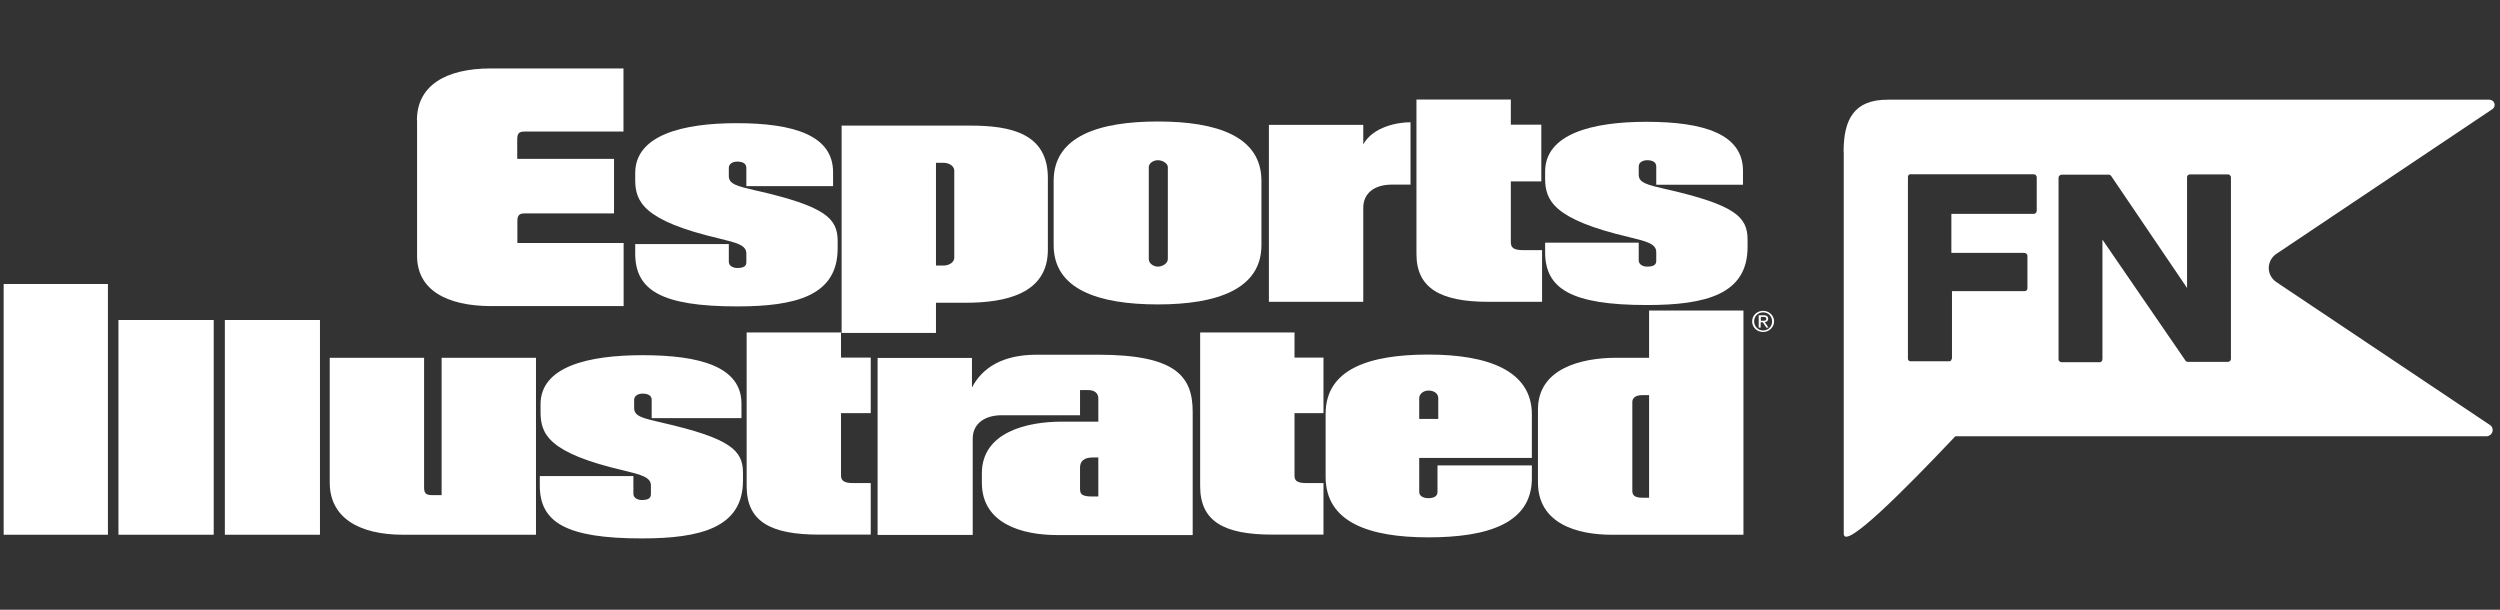 <?xml version="1.0" encoding="UTF-8"?>
<svg id="GUIDES" xmlns="http://www.w3.org/2000/svg" width="164" height="40" viewBox="0 0 164 40">
  <rect x="0" y="0" width="164" height="40" fill="#333333" stroke="none"/>
  <defs>
    <style>
      .cls-1, .cls-2 {
        fill: #fff;
      }

      .cls-2 {
        fill-rule: evenodd;
      }
    </style>
  </defs>
  <path class="cls-1" d="M101.16,16.41v3.39h-3.5c-3.2,0-4.74-.91-4.74-3.14V6.53h6.19v1.65h2v3.72h-2v3.97c0,.37,.15,.54,.85,.54h1.2Z"/>
  <path class="cls-1" d="M114.64,15.71v.5c0,3.1-2.75,3.8-6.59,3.8-4.99,0-6.69-1.07-6.69-3.47v-.62h6.14v1.16c0,.29,.3,.41,.55,.41,.35,0,.6-.08,.6-.37v-.58c0-.54-.6-.7-1.8-.99-4.94-1.16-5.49-2.4-5.49-3.84v-.45c0-2.48,3.1-3.27,6.64-3.27,3.75,0,6.34,.79,6.34,3.22v.91h-5.69v-1.2c0-.29-.25-.41-.6-.41-.25,0-.55,.12-.55,.41v.54c0,.53,.54,.66,1.78,.95h.02c4.54,1.04,5.34,1.82,5.34,3.31Z"/>
  <path class="cls-1" d="M89.43,9.47c.65-1.16,2.25-1.45,3.1-1.45v4.09h-1.2c-1.2,0-1.9,.58-1.9,1.53v6.16h-6.19V8.19h6.19v1.28Z"/>
  <path class="cls-2" d="M82.75,16.08v-4.22c0-2.93-2.95-3.89-6.79-3.89s-6.84,.95-6.84,3.89v4.22c0,2.89,2.9,3.89,6.84,3.89,3.85,0,6.79-.99,6.79-3.89Zm-6.14,.91c0,.29-.35,.5-.65,.5s-.6-.21-.6-.5v-6.03c0-.25,.3-.45,.6-.45s.65,.21,.65,.45v6.03Z"/>
  <path class="cls-2" d="M68.74,16.38v-4.71c0-2.93-2.45-3.43-5.09-3.43h-8.44v13.6h6.19v-1.98h1.95c2.6,0,5.39-.58,5.39-3.47Zm-6.14,.54c0,.25-.3,.5-.7,.5h-.5v-6.74h.5c.4,0,.7,.25,.7,.5v5.75Z"/>
  <path class="cls-1" d="M54.95,15.8v.5c0,3.1-2.75,3.8-6.59,3.8-4.99,0-6.69-1.07-6.69-3.47v-.62h6.14v1.16c0,.29,.3,.41,.55,.41,.35,0,.6-.08,.6-.37v-.58c0-.54-.6-.7-1.8-.99-4.94-1.16-5.49-2.4-5.49-3.84v-.45c0-2.48,3.1-3.27,6.64-3.27,3.75,0,6.34,.79,6.34,3.22v.91h-5.69v-1.2c0-.29-.25-.41-.6-.41-.25,0-.55,.12-.55,.41v.54c0,.53,.54,.66,1.78,.95h.02c4.54,1.04,5.34,1.82,5.34,3.31Z"/>
  <path class="cls-1" d="M7.08,35.08V18.63H.24v16.45H7.08Zm107.29,0v-14.71h-6.19v3.1h-2.15c-2.3,0-5.14,.7-5.14,3.39v4.79c0,2.69,2.55,3.43,4.84,3.43h8.64Zm-93.38,0v-14.09h-6.24v14.09h6.24Zm-6.97,0v-14.09H7.77v14.09h6.24Zm72.8,0v-3.39h-1.1c-.65,0-.8-.16-.8-.5v-4.09h1.9v-3.64h-1.9v-1.65h-6.19v10.08c0,2.31,1.55,3.18,4.74,3.18h3.35Zm-29.7,0v-3.39h-1.15c-.6,0-.8-.16-.8-.5v-4.09h1.95v-3.64h-1.95v-1.65h-6.19v10.08c0,2.31,1.55,3.18,4.74,3.18h3.4Zm43.37-3.72v-.83h-6.19v1.74c0,.29-.25,.41-.6,.41-.3,0-.6-.12-.6-.41v-2.23h7.39v-2.85c0-2.89-2.9-3.93-6.79-3.93s-6.74,.95-6.74,3.89v4.13c0,2.98,2.85,3.97,6.74,3.97s6.79-.91,6.79-3.88Zm-65.33,3.72v-11.61h-6.19v9.01h-.65c-.4,0-.5-.16-.5-.5v-8.51h-6.19v8.18c0,2.27,1.85,3.43,4.84,3.43h8.69Zm13.58-3.55v-.5c0-1.49-.8-2.27-5.34-3.31-1.25-.29-1.8-.41-1.8-.95v-.54c0-.29,.3-.41,.55-.41,.35,0,.6,.12,.6,.41v1.2h5.89v-.95c0-2.44-2.75-3.18-6.49-3.18-3.55,0-6.69,.74-6.69,3.22v.5c0,1.45,.5,2.69,5.44,3.84,1.2,.29,1.8,.45,1.8,.99v.58c0,.29-.25,.37-.6,.37-.25,0-.55-.12-.55-.41v-1.16h-6.14v.62c0,2.4,1.7,3.47,6.69,3.47,3.85,0,6.64-.7,6.64-3.8Zm45.61-4.05h-1.25v-1.36c0-.29,.3-.5,.6-.5,.4,0,.65,.21,.65,.5v1.36Zm13.83,5.17h-.45c-.5,0-.65-.17-.65-.45v-5.83c0-.21,.15-.45,.65-.45h.45v6.74Zm-29.94,2.44v-8.06c0-2.31-1.05-3.76-6.19-3.76h-4.05c-2.2,0-3.55,.83-4.24,2.15v-1.94h-6.19v11.61h6.24v-6.32c0-.95,.75-1.53,1.9-1.53h5.14v-1.65h.55c.4,0,.65,.21,.65,.54v1.53h-2.4c-2.3,0-5.24,.7-5.24,3.39v.62c0,2.69,2.65,3.43,4.94,3.43h8.89Zm-6.19-2.52h-.4c-.7,0-.8-.17-.8-.5v-1.4c0-.41,.25-.66,.85-.66h.35v2.56Z"/>
  <path class="cls-1" d="M115.66,20.39c.39,0,.72,.3,.72,.69s-.33,.7-.72,.7-.72-.3-.72-.7,.33-.69,.72-.69Zm0,1.29c.33,0,.59-.26,.59-.6s-.26-.59-.59-.59-.59,.26-.59,.59,.26,.6,.59,.6Zm-.28-1h.32c.2,0,.29,.08,.29,.23,0,.15-.1,.21-.22,.22l.24,.36h-.14l-.23-.35h-.14v.35h-.13v-.82h0Zm.13,.36h.14c.12,0,.22,0,.22-.13,0-.11-.1-.12-.19-.12h-.17v.26Z"/>
  <path class="cls-2" d="M120.95,9.98v25.03c0,1.14,3.96-2.84,7.32-6.39h34.84c.09,0,.17-.03,.24-.08,.07-.05,.12-.12,.15-.21,.03-.08,.02-.17,0-.25-.03-.08-.08-.15-.16-.2l-14.02-9.38c-.15-.1-.27-.24-.36-.4-.09-.16-.13-.34-.13-.52s.05-.36,.13-.52c.09-.16,.21-.3,.36-.4l14.18-9.5c.06-.04,.11-.1,.13-.17,.02-.07,.03-.14,0-.21-.02-.07-.06-.13-.12-.17-.06-.04-.13-.07-.2-.07h-39.49c-2.18,0-2.88,1.27-2.88,3.41Zm16.97,13.57v-7.83l5.45,7.94s.04,.05,.07,.06c.03,.01,.06,.02,.09,.02h2.62c.05,0,.1-.02,.14-.06,.04-.04,.06-.08,.06-.13V11.64c0-.05-.02-.1-.06-.14-.04-.04-.08-.06-.14-.06h-2.49c-.05,0-.1,.02-.14,.06-.04,.04-.05,.09-.05,.14v7.25l-4.98-7.35s-.04-.05-.07-.06c-.03-.02-.06-.02-.09-.02h-3.09c-.05,0-.1,.02-.14,.06-.04,.04-.06,.09-.06,.14v11.91c0,.05,.02,.1,.06,.13,.04,.04,.08,.06,.13,.06h2.5s.05,0,.07-.01c.02,0,.04-.02,.06-.04,.02-.02,.03-.04,.04-.06,0-.02,.01-.05,.01-.07Zm-9.87,0v-4.45h4.75c.05,0,.1-.01,.14-.05,.04-.04,.06-.08,.06-.13v-2.14c0-.05-.02-.1-.06-.13-.04-.04-.09-.06-.14-.06h-4.79v-2.56h5.4c.05,0,.1-.02,.14-.06,.04-.04,.06-.09,.06-.14v-2.2c0-.05-.02-.1-.06-.14-.04-.04-.09-.06-.14-.06h-8.07s-.05,0-.07,.01c-.02,0-.04,.02-.06,.04-.02,.02-.03,.04-.04,.06,0,.02-.01,.05-.01,.07v11.91s0,.05,.01,.07c0,.02,.02,.04,.04,.06,.02,.02,.04,.03,.06,.04,.02,0,.05,.01,.07,.01h2.51s.05,0,.07-.01c.02,0,.05-.02,.06-.04,.02-.02,.03-.04,.04-.06,0-.02,.01-.05,.01-.07Z"/>
  <path class="cls-1" d="M27.35,7.89c0-2.25,1.85-3.4,4.85-3.4h8.7s0,4.14,0,4.14h-3.84s-2.66,0-2.66,0c-.32,0-.47,.1-.47,.5v1.29s6.35,0,6.35,0v3.58h-3.21s-2.66,0-2.66,0c-.31,0-.47,.1-.47,.47v1.47h6.97v4.14h-8.66c-3.03,0-4.89-1.11-4.89-3.29V7.89Z"/>
</svg>
